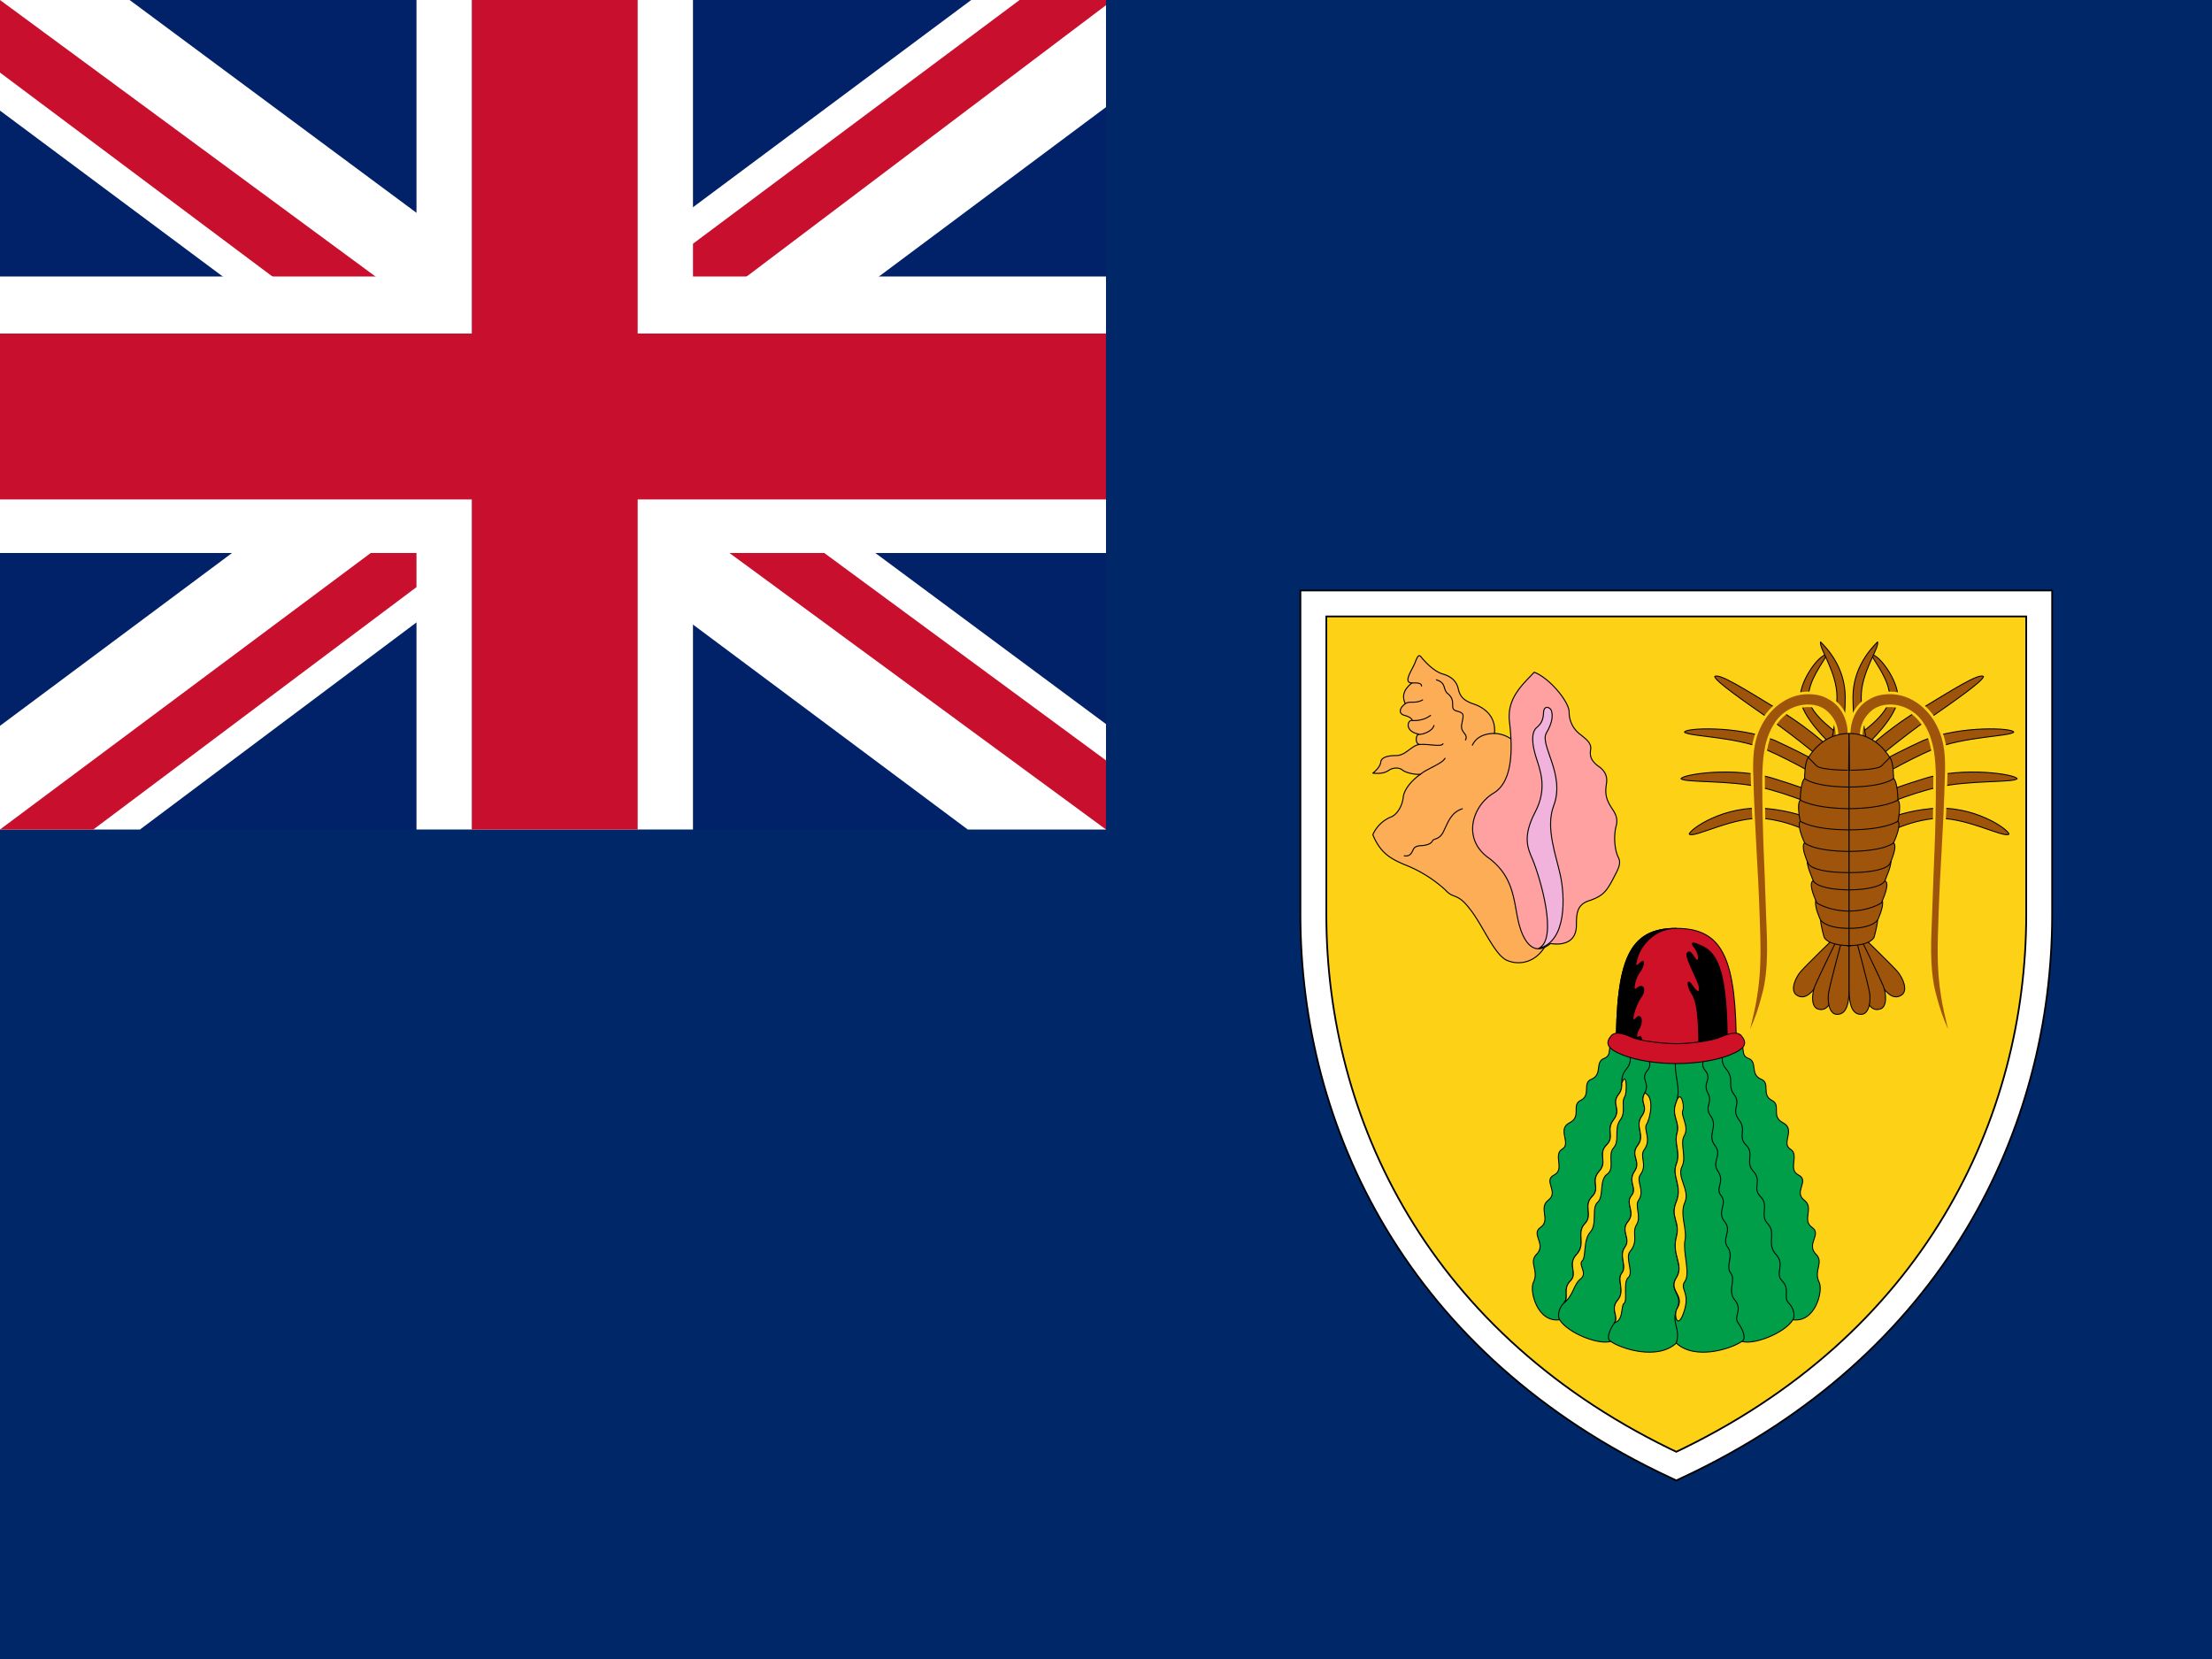 <svg xmlns="http://www.w3.org/2000/svg" xmlns:xlink="http://www.w3.org/1999/xlink" id="flag-icons-tc" viewBox="0 0 640 480">
  <path fill="#002868" d="M640 480V0H0v480h640z"/>
  <g fill="none" stroke="#000">
    <path fill="#fcd116" stroke-width="8" d="M590 174.6v90c0 60-30 124.6-105 159.6-75-35-105-99.6-105-159.6v-90z"/>
    <path stroke="#fff" stroke-width="7" d="M590 174.6v90c0 60-30 124.6-105 159.6-75-35-105-99.6-105-159.6v-90z"/>
    <g stroke-linecap="round" stroke-linejoin="round" stroke-width="2.2">
      <path fill="#fcad56" stroke-width=".3" d="M447.1 273.7c-2.7 4.7-7.4 5.7-11 4.2-3.7-1.5-7.1-10.3-10.9-15-3.6-4.7-4.6-2.7-7-5.4a37.6 37.6 0 0 0-12-7.4c-3.3-1.5-6.7-2.9-9-8.6a9.8 9.8 0 0 1 5.2-5.1c1.9-.7 3.4-3.4 3.6-5.8.3-2.2 2.3-4.7 5-6.6-1.3.2-3.9-.3-5.1-1.1-1.1-1-3-.8-4.1 0-1.2.8-2.6 1-4.6.8.8-.6 2.2-2 2.3-3.2s1.6-1.9 4.5-1.9c2.8 0 4.6-3.2 6.9-3.2-1.6 0-1.3-2.8-.4-3-4-.7-3.5-4-1.9-4-.1-.4-.6-1-2.5-1.5-1.7-.7-.9-2.3.5-3.3-1.2-2.5-.1-4.4 1.9-6-2.8-.1.3-4 1-6.1.8-2 1.1-2.3 2-1 1 1.1 3.3 3.7 5.9 4.5 2.5.7 4 2.1 4.5 4.2.5 2.3 1.5 3.4 4.2 4.4 2.9.9 6.8 3.3 6.3 8.6a9 9 0 0 1 5.2 1.9"/>
      <path fill="#ffa1a1" stroke-width=".3" d="M454 206a8 8 0 0 0 3.1 6.4c1.9 1.5 3.5 2.7 3.1 4.6-.3 2 .4 3.2 2 4.5 1.8 1.2 3 2.7 2.6 5.2s-.2 4 .8 5.9 2.8 3.4 2 6.4-.4 7 .6 9c1 1.9 0 3.4-1.7 6.7-1.8 3.3-2.8 4.5-6.4 5.8-3.7 1.1-4 3.4-4 7.2 0 4-2.6 6-7.5 5.3-5 4.1-8.1-.8-9.4-6.9s-1.4-12.8-8.8-18.1c-7.3-5.5-4.4-14.8 1.7-18.5 6.1-3.6 5.4-14.4 4.6-21-.6-6.6 3.8-10.4 7.2-14 4.5 1.7 10.1 8.6 10.1 11.5z"/>
      <path fill="#f1b2dc" stroke-width=".3" d="M443.4 248.6c-1.4-3.2-2.9-6.5.7-13.5 3.8-7.1 1.4-12.5.3-16.1-1.1-3.5-1.4-6.8 0-8.3 1.5-1.3 2.1-2.2 2.2-4.6.1-2.2 2-1.5 2.3-.4s.5 3-1.5 6.4c-2 3.5 5.6 12 2.1 21.1-2.4 6.4.8 14.5 2 20.2s2 19-6.3 21c5.7-2.7.4-20.5-1.8-25.8Z"/>
      <path stroke-width=".3" d="M406.3 247.6c1.3.3 2-.5 2.4-1.4s.7-1.3 2-1.5c1.2 0 3.2-.3 3.7-1.3.4-1 1.9-.2 3.2-2.7 1.3-2.6 2.1-5.6 5.5-6.7m9.3-21.8c-1.3 0-4.9.2-6.4 3.4m-10.4-18.9c3 .9 1.8 2.9 3.3 4 2.7 2.2.2 4.4 2.5 5s2.1 1 1.6 3.5c-.8 2.9 2 3 1 4.9m-13 9.9c1.8-1.6 6.1-2.9 7.1-4.6m-7.2-4c2.6-.2 6.1.8 6.6-.2m-7-2.7c1.3 0 3.9-.9 4.4-2.6m-6.3-1.4c1.5 0 3.4-.1 5.3-1.5m-7.3-3.4c1.1-.9 3.1.1 5-1.1m-3.1-4.9c.9 0 2.8-.2 2.8.9"/>
      <g fill="#9e540a" transform="matrix(.125 0 0 .125 535 249.6)">
        <g id="tc-b">
          <path d="M-55-233s-70-59-128-99-128-89-128-99c11-8 70 30 151 79 82 50 128 99 128 99zm-5 40s-68-41-135-70c-70-29-175-29-186-39 0-10 122-16 209 19 89 41 135 70 135 70zm-1 68s-74-34-146-50c-70-16-170-10-182-19 0-10 124-30 217 0 94 29 134 49 134 49zm-4 69s-56-38-130-46c-70-7-163 46-175 36 0-10 81-69 182-59 99 10 146 49 146 49zm23-218s-71-65-71-109c0-39 43-99 62-99-10 20-43 60-43 99 0 40 75 89 75 89z"/>
          <path d="M-42-274s14-65 14-109c0-59-42-113-38-128 15 15 57 59 57 128 0 60-10 89-10 89z"/>
          <g stroke="none">
            <use xlink:href="#tc-a" width="100%" height="100%" stroke="#fcd116" stroke-width="12"/>
            <path id="tc-a" d="M-25-295c0-19-7-36-19-49-16-19-40-25-65-21-30 5-54 23-69 51-20 37-22 77-23 116 0 135 5 190 9 323 1 39 8 119-10 182-7 27-15 52-27 78 8-33 12-50 16-75 11-65 8-126 6-186-4-123-11-186-15-335-1-45 3-79 24-115 22-37 60-64 103-64 18 0 33 3 48 12 30 16 44 49 44 82z"/>
          </g>
          <path d="M-19 187s-28 50-49 86-38 44-54 33c-15-11-2-40 10-54s79-79 79-79z"/>
          <path d="M-12 191s-11 57-20 98c-8 41-22 55-39 50-18-4-15-37-8-54s49-103 49-103z"/>
          <path d="M0 193v100c0 42-10 59-29 58-18-1-22-33-18-52 3-18 28-111 28-111z"/>
        </g>
        <use xlink:href="#tc-b" width="100%" height="100%" transform="scale(-1 1)"/>
        <g id="tc-c">
          <path d="M0 192c-53-1-58-20-58-20s-7-24-8-39c-1-2-15-32-11-45-5-12-17-41-6-46-5-14-13-30-14-45-4-11-14-35-6-43 0 0-19-40-10-50 0 0-9-39 0-49 0 0 0-40 10-50 0 0 0-39 9-49 0 2 28-55 94-55l-1 85h1z"/>
          <path fill="none" d="M0-26c-85-1-103-20-103-20M0-76c-85 0-113-20-113-20M0-125c-85-1-113-20-113-20M0-175c-85-1-103-20-103-20m102-19c1 0-64 0-74-10l-19-19M0 152c-25 0-53-4-66-19m66-21c-47 0-75-19-75-19s-1-2-2-5M0 63c-62-1-79-14-83-21M0 23C-85 23-94 3-94 3l-3-6"/>
        </g>
        <use xlink:href="#tc-c" width="100%" height="100%" transform="scale(-1 1)"/>
      </g>
      <g transform="matrix(.125 0 0 .125 485 299.6)">
        <g id="tc-d">
          <path fill="#009e49" d="M0 712c-43 40-126 14-152-4-27 9-99-19-118-50-52 7-70-67-61-86 14-28-11-46 7-65 25-24-14-47 10-63 24-17-6-45 18-63 25-19-13-45 13-58s-3-47 19-60-13-46 17-61c29-15 3-41 26-52 25-13 2-40 25-49 26-11 7-40 29-48 19-7 7-25 19-41H0"/>
          <path d="M-99 18c-20 20 4 35-16 59-21 25-2 38-19 60s8 33-11 58c-19 24 4 39-17 59-20 21 4 39-17 61-20 23 4 38-16 58-21 21 3 43-17 63-20 21 4 47-19 71-22 24 4 43-14 61-19 19-2 38-15 51s-15 31-10 39M-60 25c-18 25 10 36-7 56-17 21 7 28-6 52s10 30-7 54 9 43-9 67c-19 24 9 37-8 61-16 25 8 38-7 56-15 19 11 37-8 60-18 22 8 39-7 59-15 21 6 43-7 60-13 16 9 41-10 63-18 22 4 37-7 52s-20 37-9 43"/>
        </g>
        <use xlink:href="#tc-d" width="100%" height="100%" transform="scale(-1 1)"/>
        <path stroke="#009e49" d="M0 712V12"/>
        <path d="M0 48c-9 39 13 73 0 106-13 32 9 45 2 71-8 26 9 45-2 73s15 50 0 87c-15 36 10 45 0 82-11 42 19 64 0 94s17 37 2 71c-15 33 9 46-2 80"/>
        <path fill="#fcd116" d="M15 174c-5 11 15 37 4 57-12 19 6 49-6 73s19 54 7 82c-13 28 6 63 0 89-5 26 13 76 0 94-13 19 13 24-2 70s-25 7-16-7c19-31-21-41-2-71s-11-52 0-94c10-37-15-46 0-82 15-37-11-59 0-87s-6-47 2-73c7-26-15-39-2-71 10-32 20 9 15 20zm-84 32c-7 12 12 35-5 58-12 16 8 35-9 58-11 16 11 36-4 59-10 13 7 38-5 57-12 20 6 36-15 62-12 14 9 49-4 60s-1 54-10 60c-8 7 0 38-22 45 11-15-11-30 7-52 19-22-3-47 10-63 13-17-8-39 7-60 15-20-11-37 7-59 19-23-7-41 8-60 15-18-9-31 7-56 17-24-11-37 8-61 18-24-8-43 9-67s-6-30 7-54c24 9 12 61 4 73zm-50-65c-10 16 4 35-11 55-15 21 0 47-15 64-15 16 4 48-15 61s-7 52-22 65 0 50-17 69-9 58-19 67c-9 9 13 28-3 41-17 13-17 39-39 56 13-13-4-32 15-51 18-18-8-37 14-61 23-24-1-50 19-71 20-20-4-42 17-63 20-20-4-35 16-58 21-22-3-40 17-61 21-20-2-35 17-59 19-25-6-36 11-58 8-10 8-19 8-27 12-31 12 23 7 31z"/>
        <path fill="#ce1126" d="M-139 35c0-210 29-283 139-283s139 73 139 283z"/>
        <path fill="#000" d="M-139 35c0-210 29-283 139-283-50 0-81 39-89 65-9 26-4 24 7 14s6 12-4 24c-9 12-18 47-5 36 13-12 23 1 9 21-14 19-26 65-12 49s17 10 8 23c-8 13-7 25 0 19 8-6 7 21 0 32zm191-4C52 0 53-73 36-97c-12-19-12-39 2-17s21 11 11-11c-12-28-28-59-24-65 5-7 8-4 18 11s12-7 1-22c-11-14-10-17 13-7 41 17 61 66 61 231z"/>
        <path fill="#ce1126" d="M0 65c-44 0-92-7-124-20-38-15-40-28-27-44 10-12 30-5 50 4 19 8 73 14 101 14s82-6 101-15c20-8 40-15 50-3 13 16 11 29-27 44C92 58 44 65 0 65Z"/>
      </g>
    </g>
  </g>
  <path fill="#012169" d="M0 0h320v240H0Z"/>
  <path fill="#fff" d="m37.5 0 122 90.5L281 0h39v31l-120 89.5 120 89V240h-40l-120-89.5L40.5 240H0v-30l119.5-89L0 32V0Z"/>
  <path fill="#c8102e" d="M212 140.5 320 220v20l-135.5-99.5Zm-92 10 3 17.5-96 72H0ZM320 0v1.5l-124.5 94 1-22L295 0ZM0 0l119.5 88h-30L0 21Z"/>
  <path fill="#fff" d="M120.5 0v240h80V0ZM0 80v80h320V80Z"/>
  <path fill="#c8102e" d="M0 96.5v48h320v-48zM136.5 0v240h48V0Z"/>
</svg>

